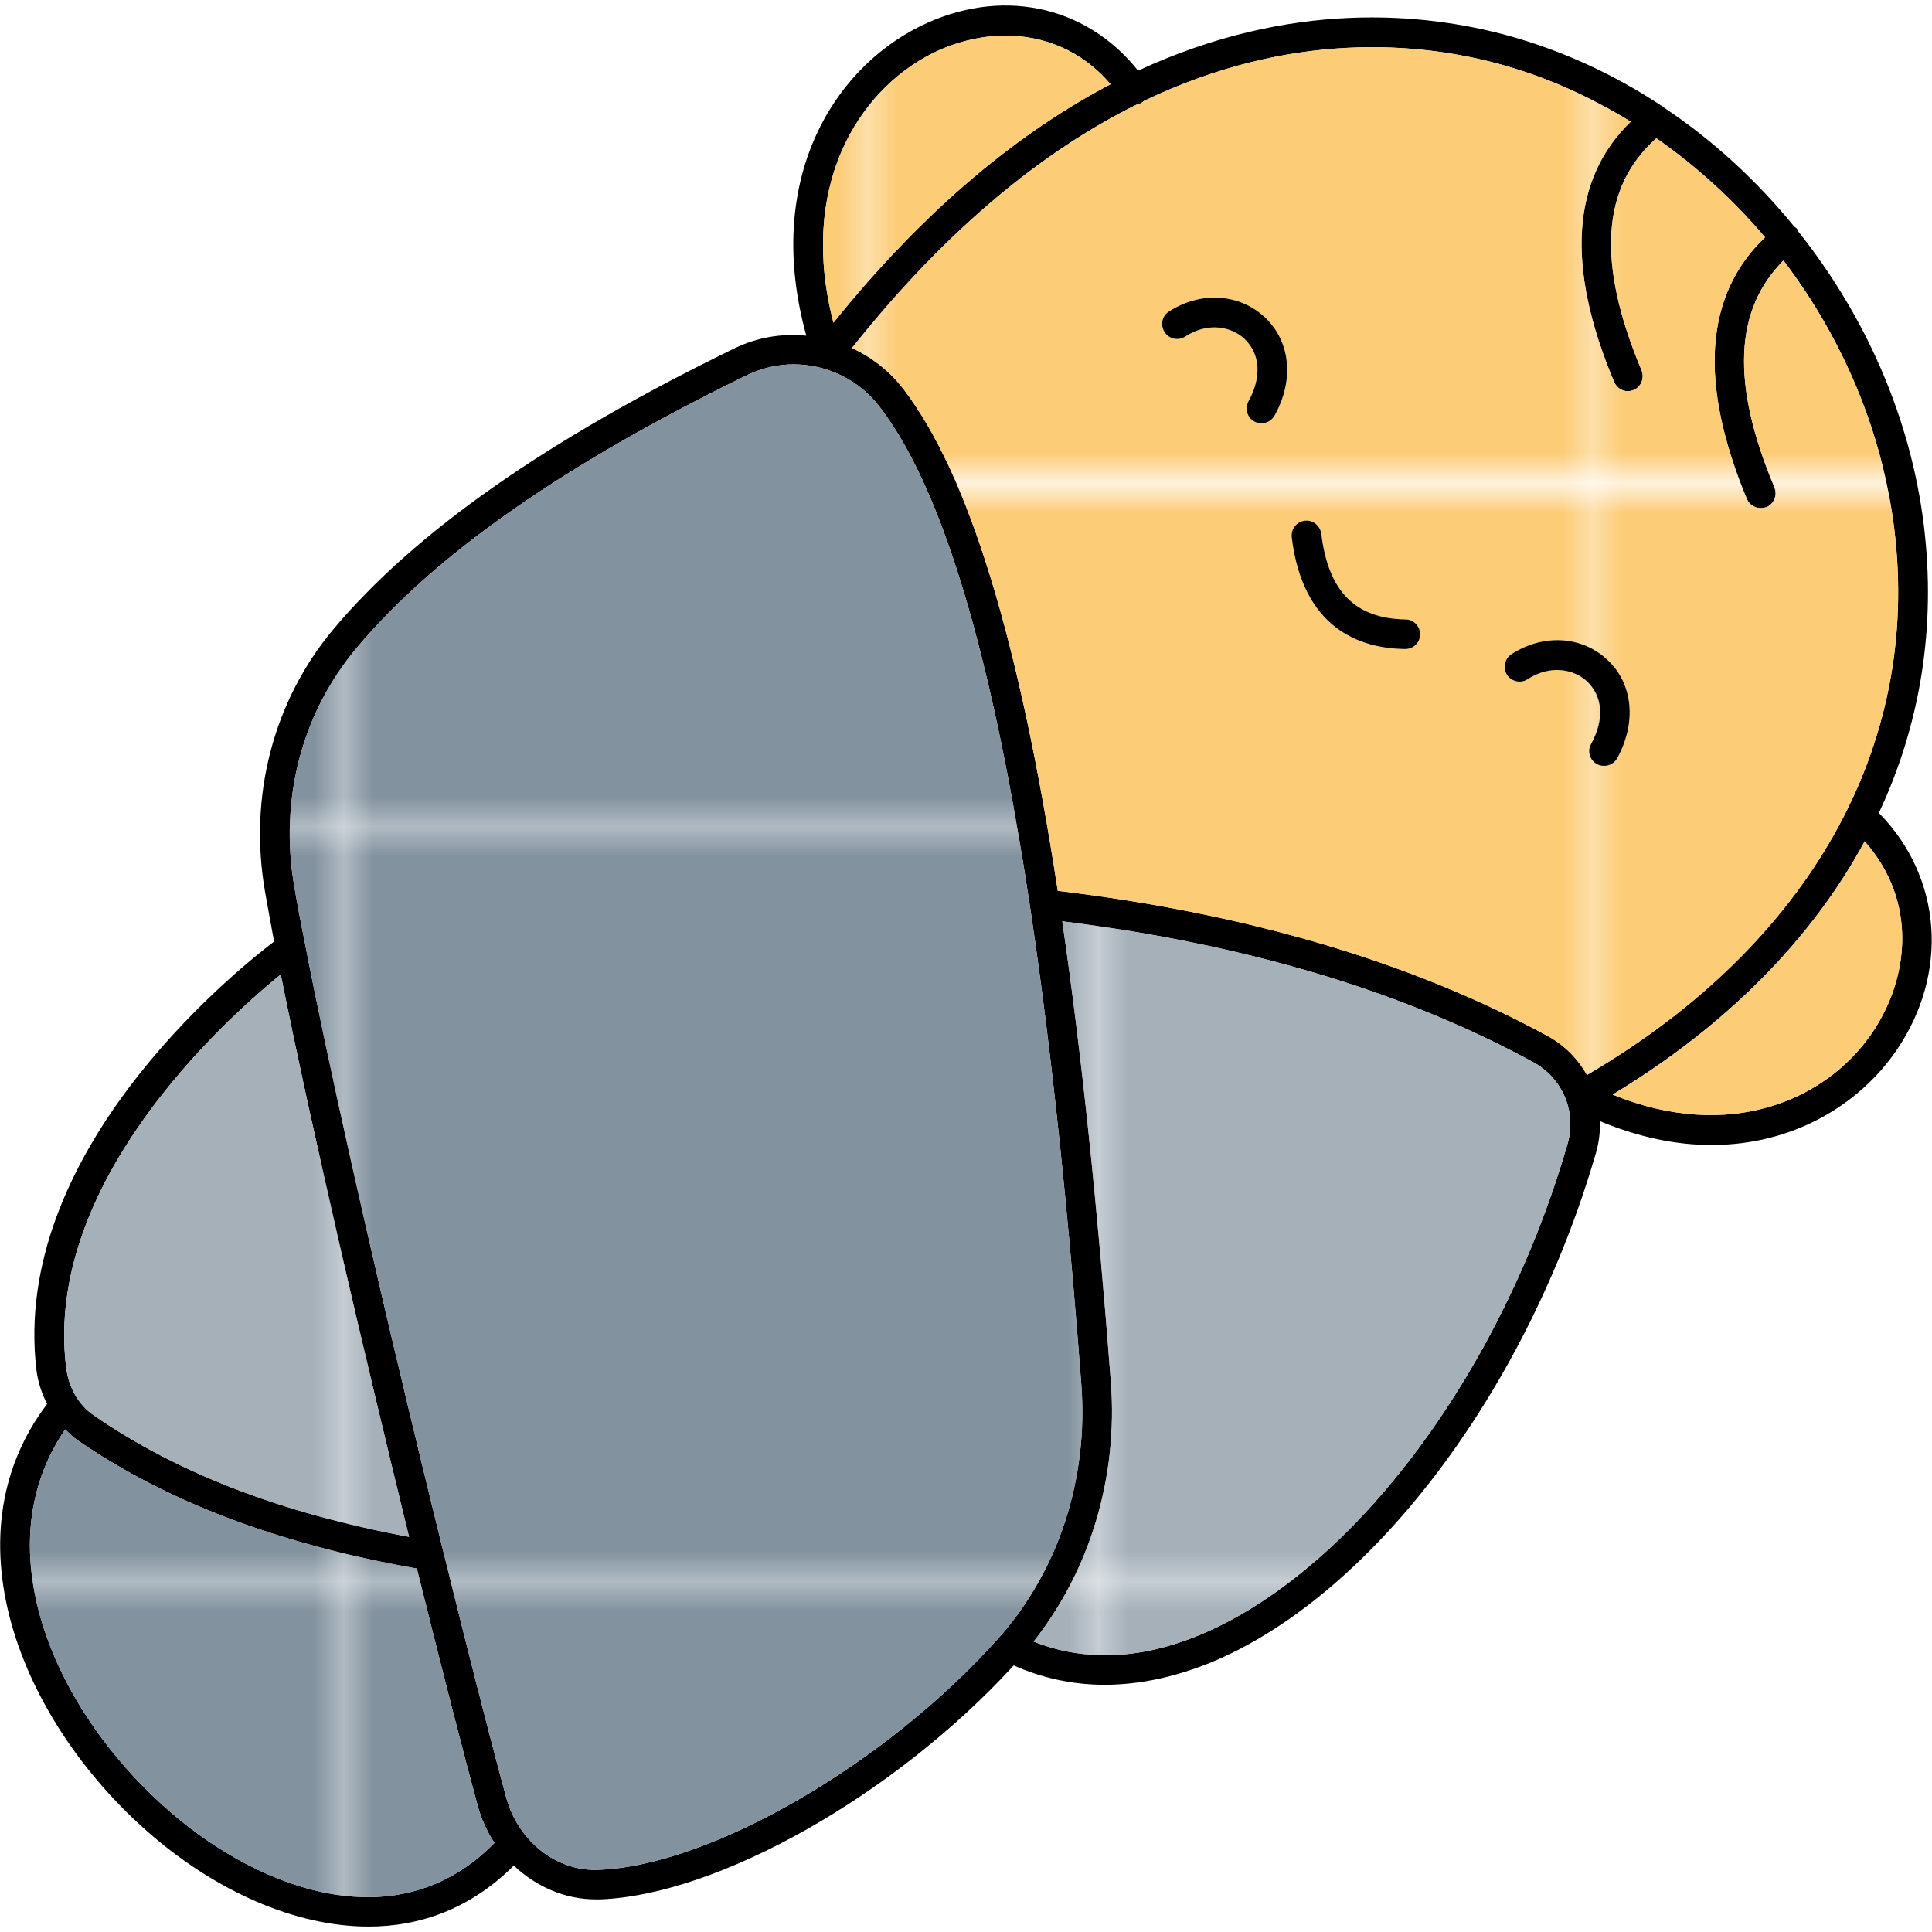 <svg xmlns:xlink="http://www.w3.org/1999/xlink" xmlns="http://www.w3.org/2000/svg" viewBox="0 0 64 64" data-sanitized-enable-background="new 0 0 64 64" id="Layer_1"><pattern y="-756" x="-672" width="23.63" viewBox="0 -23.25 23.63 23.25" patternUnits="userSpaceOnUse" overflow="visible" height="23.25" id="New_Pattern_Swatch_1"><g><path fill="none" d="m0-23.25h23.63v23.25h-23.63z"></path><path fill="#fccc77" d="m0-23.25h23.63v23.25h-23.63z"></path></g></pattern><pattern y="-756" x="-672" width="24.63" viewBox="0 -24.63 24.63 24.63" patternUnits="userSpaceOnUse" overflow="visible" height="24.63" id="New_Pattern_Swatch_16"><g><path fill="none" d="m0-24.63h24.63v24.63h-24.63z"></path><path fill="#a5b0b9" d="m0-24.63h24.63v24.63h-24.63z"></path></g></pattern><pattern y="-756" x="-672" width="24.63" viewBox="0 -24.63 24.63 24.63" patternUnits="userSpaceOnUse" overflow="visible" height="24.63" id="New_Pattern_Swatch_17"><g><path fill="none" d="m0-24.63h24.63v24.63h-24.63z"></path><path fill="#82929e" d="m0-24.63h24.63v24.63h-24.63z"></path></g></pattern><pattern xlink:href="#New_Pattern_Swatch_1" patternTransform="translate(-42.748 -43.491)" id="SVGID_1_"></pattern><pattern xlink:href="#New_Pattern_Swatch_1" patternTransform="translate(-42.748 -43.491)" id="SVGID_2_"></pattern><pattern xlink:href="#New_Pattern_Swatch_1" patternTransform="translate(-42.748 -43.491)" id="SVGID_3_"></pattern><pattern xlink:href="#New_Pattern_Swatch_17" patternTransform="translate(-16.123 -16.116)" id="SVGID_4_"></pattern><pattern xlink:href="#New_Pattern_Swatch_16" patternTransform="translate(-16.123 -16.116)" id="SVGID_5_"></pattern><pattern xlink:href="#New_Pattern_Swatch_17" patternTransform="translate(-16.123 -16.116)" id="SVGID_6_"></pattern><pattern xlink:href="#New_Pattern_Swatch_16" patternTransform="translate(-16.123 -16.116)" id="SVGID_7_"></pattern><g><path d="m62.24 26.93c1.38-2.94 1.9-6.17 1.49-9.53-.44-3.58-1.94-6.94-4.15-9.72-.02-.03-.03-.07-.05-.1-.03-.03-.06-.05-.09-.07-1.24-1.52-2.69-2.86-4.31-3.94-.03-.03-.05-.05-.08-.06-1.57-1.04-3.28-1.83-5.09-2.33-2.78-.76-7.19-1.19-12.26 1.16-1.74-2.19-4.59-2.78-7.24-1.46-2.94 1.47-5.15 5.18-3.75 10.24-.8-.08-1.62.05-2.38.42-6.24 3.04-10.59 6.09-13.29 9.31-1.99 2.38-2.81 5.54-2.26 8.69.09.51.19 1.06.3 1.65-1.46 1.11-8.74 7.05-7.87 14.22.05.39.18.76.35 1.1-3.4 4.48-.77 10.69 3.53 14.34 2.07 1.76 4.65 2.97 7.12 2.97 1.73 0 3.4-.61 4.81-2.02.74.7 1.7 1.12 2.72 1.12h.14c3.93-.15 9.77-3.46 13.7-7.75.95.42 1.96.64 3.01.64 1.21 0 2.46-.28 3.74-.83 5.27-2.31 10.31-9.07 12.55-16.83.09-.33.13-.67.12-1.01 1.3.54 2.54.79 3.69.79 2.71 0 4.89-1.33 6.13-3.13 1.76-2.57 1.51-5.75-.58-7.87zm-31.34-25.17c.73-.36 1.57-.58 2.41-.58 1.24 0 2.51.47 3.48 1.61-2.92 1.53-6.05 4.01-9.18 7.9-1.16-4.44.75-7.66 3.29-8.93zm-21.6 30.52c1.05 5.26 2.78 12.62 4.25 18.63-4.24-.79-7.67-2.11-10.45-4.03-.5-.34-.83-.92-.91-1.59-.74-6.07 5.17-11.43 7.11-13.01zm-3.57 27.82c-3.87-3.29-6.31-8.76-3.57-12.75.12.12.24.24.38.34 3 2.07 6.69 3.46 11.27 4.27.83 3.35 1.56 6.19 2.01 7.84.12.45.31.87.56 1.25-3.18 3.25-7.69 1.57-10.65-.95zm27.36-5.85c-3.71 4.17-9.54 7.55-13.25 7.69-1.41.07-2.68-.96-3.07-2.39-1.32-4.85-5.02-19.81-6.66-28.26v-.01c-.14-.68-.26-1.32-.36-1.91-.5-2.86.24-5.73 2.05-7.89 2.61-3.11 6.85-6.08 12.96-9.06.49-.23 1.01-.35 1.53-.35 1.09 0 2.16.5 2.86 1.42 3.15 4.12 5.33 14.71 6.67 32.37.24 3.12-.76 6.18-2.73 8.39zm18.84-16.37c-2.16 7.49-6.98 14-12 16.2-2.04.89-3.95.99-5.69.3 1.86-2.36 2.8-5.44 2.56-8.59-.45-5.89-.98-10.95-1.61-15.27 6.03.75 11.28 2.31 15.59 4.66.98.53 1.45 1.64 1.15 2.7zm.64-2.27c-.3-.53-.74-.99-1.32-1.3-4.48-2.44-9.94-4.05-16.21-4.8-1.29-8.39-2.96-13.8-5.11-16.62-.46-.6-1.06-1.06-1.71-1.36 3.23-4.06 6.44-6.58 9.42-8.06.07-.01.14-.04.2-.08.02-.02.04-.03.06-.05 4.89-2.34 9.14-1.94 11.8-1.21 1.53.42 2.97 1.07 4.32 1.9-1.96 1.9-2.16 4.79-.55 8.62.08.19.26.31.46.31.06 0 .12-.02.19-.04.25-.11.36-.4.26-.65-1.5-3.57-1.33-6.08.49-7.69 1.33.93 2.54 2.03 3.6 3.28-2 1.91-2.21 4.81-.6 8.67.08.19.26.3.46.3.06 0 .12-.01.19-.03.25-.11.36-.4.26-.65-1.44-3.44-1.33-5.89.3-7.52 1.95 2.57 3.27 5.64 3.67 8.89.89 7.21-2.82 13.77-10.18 18.09zm9.43-1.37c-1.52 2.21-4.71 3.6-8.58 2.02 3.77-2.28 6.6-5.15 8.35-8.39 1.79 2.02 1.45 4.6.23 6.37z"></path><path fill="url(#SVGID_1_)" d="m36.79 2.79c-2.92 1.53-6.05 4.01-9.18 7.9-1.16-4.44.75-7.66 3.29-8.93.73-.36 1.57-.58 2.41-.58 1.24 0 2.51.47 3.48 1.61z"></path><path fill="url(#SVGID_2_)" d="m62 34.24c-1.52 2.21-4.71 3.6-8.58 2.02 3.77-2.28 6.6-5.15 8.35-8.39 1.79 2.02 1.45 4.6.23 6.37z"></path><path fill="url(#SVGID_3_)" d="m62.75 17.52c-.4-3.25-1.72-6.32-3.67-8.89-1.63 1.63-1.74 4.08-.3 7.52.1.25-.01.54-.26.65-.07.02-.13.03-.19.03-.2 0-.38-.11-.46-.3-1.61-3.86-1.4-6.76.6-8.67-1.06-1.25-2.27-2.35-3.6-3.28-1.82 1.61-1.99 4.12-.49 7.69.1.25-.01.54-.26.65-.07.02-.13.04-.19.04-.2 0-.38-.12-.46-.31-1.61-3.83-1.41-6.72.55-8.62-1.35-.83-2.79-1.48-4.32-1.9-2.66-.73-6.91-1.13-11.8 1.21-.02.02-.04.03-.06.05-.06.04-.13.07-.2.08-2.98 1.48-6.19 4-9.42 8.06.65.3 1.25.76 1.71 1.36 2.15 2.82 3.82 8.23 5.11 16.62 6.27.75 11.73 2.36 16.21 4.8.58.31 1.02.77 1.32 1.3 7.36-4.32 11.07-10.88 10.18-18.09zm-20.53-3.75c-.09.16-.26.25-.43.25-.08 0-.17-.02-.24-.06-.24-.13-.32-.43-.19-.67.44-.8.39-1.57-.14-2.07-.42-.39-1.19-.57-1.96-.07-.23.15-.54.08-.68-.15-.15-.23-.09-.53.14-.68 1.06-.68 2.33-.6 3.18.19.85.8.98 2.08.32 3.26zm4.33 7.73s0 0-.01 0c-1.5-.02-3.38-.68-3.75-3.7-.03-.27.16-.52.43-.55.26-.04.51.16.55.43.23 1.91 1.12 2.81 2.79 2.84.27 0 .49.23.48.5 0 .27-.22.48-.49.48zm7.02 3.62c-.09.16-.26.25-.43.25-.09 0-.17-.02-.24-.06-.24-.13-.33-.43-.19-.67.44-.8.39-1.57-.14-2.07-.42-.39-1.19-.57-1.97-.07-.22.15-.53.08-.68-.15-.14-.23-.08-.53.15-.68 1.05-.68 2.33-.61 3.18.19.85.79.97 2.08.32 3.26z"></path><path fill="url(#SVGID_4_)" d="m16.38 61.05c-3.18 3.25-7.69 1.57-10.65-.95-3.87-3.29-6.31-8.76-3.57-12.75.12.12.24.24.38.34 3 2.07 6.69 3.46 11.27 4.27.83 3.35 1.56 6.19 2.01 7.84.12.45.31.87.56 1.25z"></path><path fill="url(#SVGID_5_)" d="m13.55 50.91c-4.24-.79-7.67-2.11-10.45-4.03-.5-.34-.83-.92-.91-1.59-.74-6.07 5.17-11.43 7.11-13.01 1.05 5.26 2.78 12.62 4.25 18.63z"></path><path fill="url(#SVGID_6_)" d="m33.09 54.25c-3.71 4.17-9.54 7.55-13.25 7.69-1.41.07-2.68-.96-3.07-2.39-1.32-4.85-5.02-19.81-6.66-28.26v-.01c-.14-.68-.26-1.32-.36-1.91-.5-2.86.24-5.73 2.05-7.89 2.61-3.11 6.85-6.08 12.96-9.06.49-.23 1.01-.35 1.53-.35 1.09 0 2.16.5 2.86 1.42 3.15 4.12 5.33 14.71 6.67 32.37.24 3.12-.76 6.18-2.73 8.39z"></path><path fill="url(#SVGID_7_)" d="m51.93 37.88c-2.16 7.49-6.98 14-12 16.2-2.04.89-3.95.99-5.69.3 1.86-2.36 2.8-5.44 2.56-8.59-.45-5.89-.98-10.95-1.61-15.27 6.03.75 11.28 2.31 15.59 4.66.98.53 1.45 1.64 1.15 2.7z"></path><path d="m42.22 13.77c-.09.16-.26.25-.43.25-.08 0-.17-.02-.24-.06-.24-.13-.32-.43-.19-.67.44-.8.39-1.57-.14-2.07-.42-.39-1.19-.57-1.96-.07-.23.15-.54.08-.68-.15-.15-.23-.09-.53.14-.68 1.06-.68 2.33-.6 3.18.19.85.8.98 2.08.32 3.26z"></path><path d="m53.57 25.12c-.09.16-.26.25-.43.25-.09 0-.17-.02-.24-.06-.24-.13-.33-.43-.19-.67.44-.8.39-1.57-.14-2.07-.42-.39-1.19-.57-1.97-.07-.22.15-.53.08-.68-.15-.14-.23-.08-.53.15-.68 1.05-.68 2.33-.61 3.18.19.85.79.97 2.08.32 3.26z"></path><path d="m47.04 21.02c0 .27-.22.48-.49.48 0 0 0 0-.01 0-1.5-.02-3.38-.68-3.75-3.7-.03-.27.16-.52.43-.55.26-.04.51.16.55.43.23 1.91 1.12 2.81 2.79 2.84.27 0 .49.23.48.5z"></path></g></svg>
